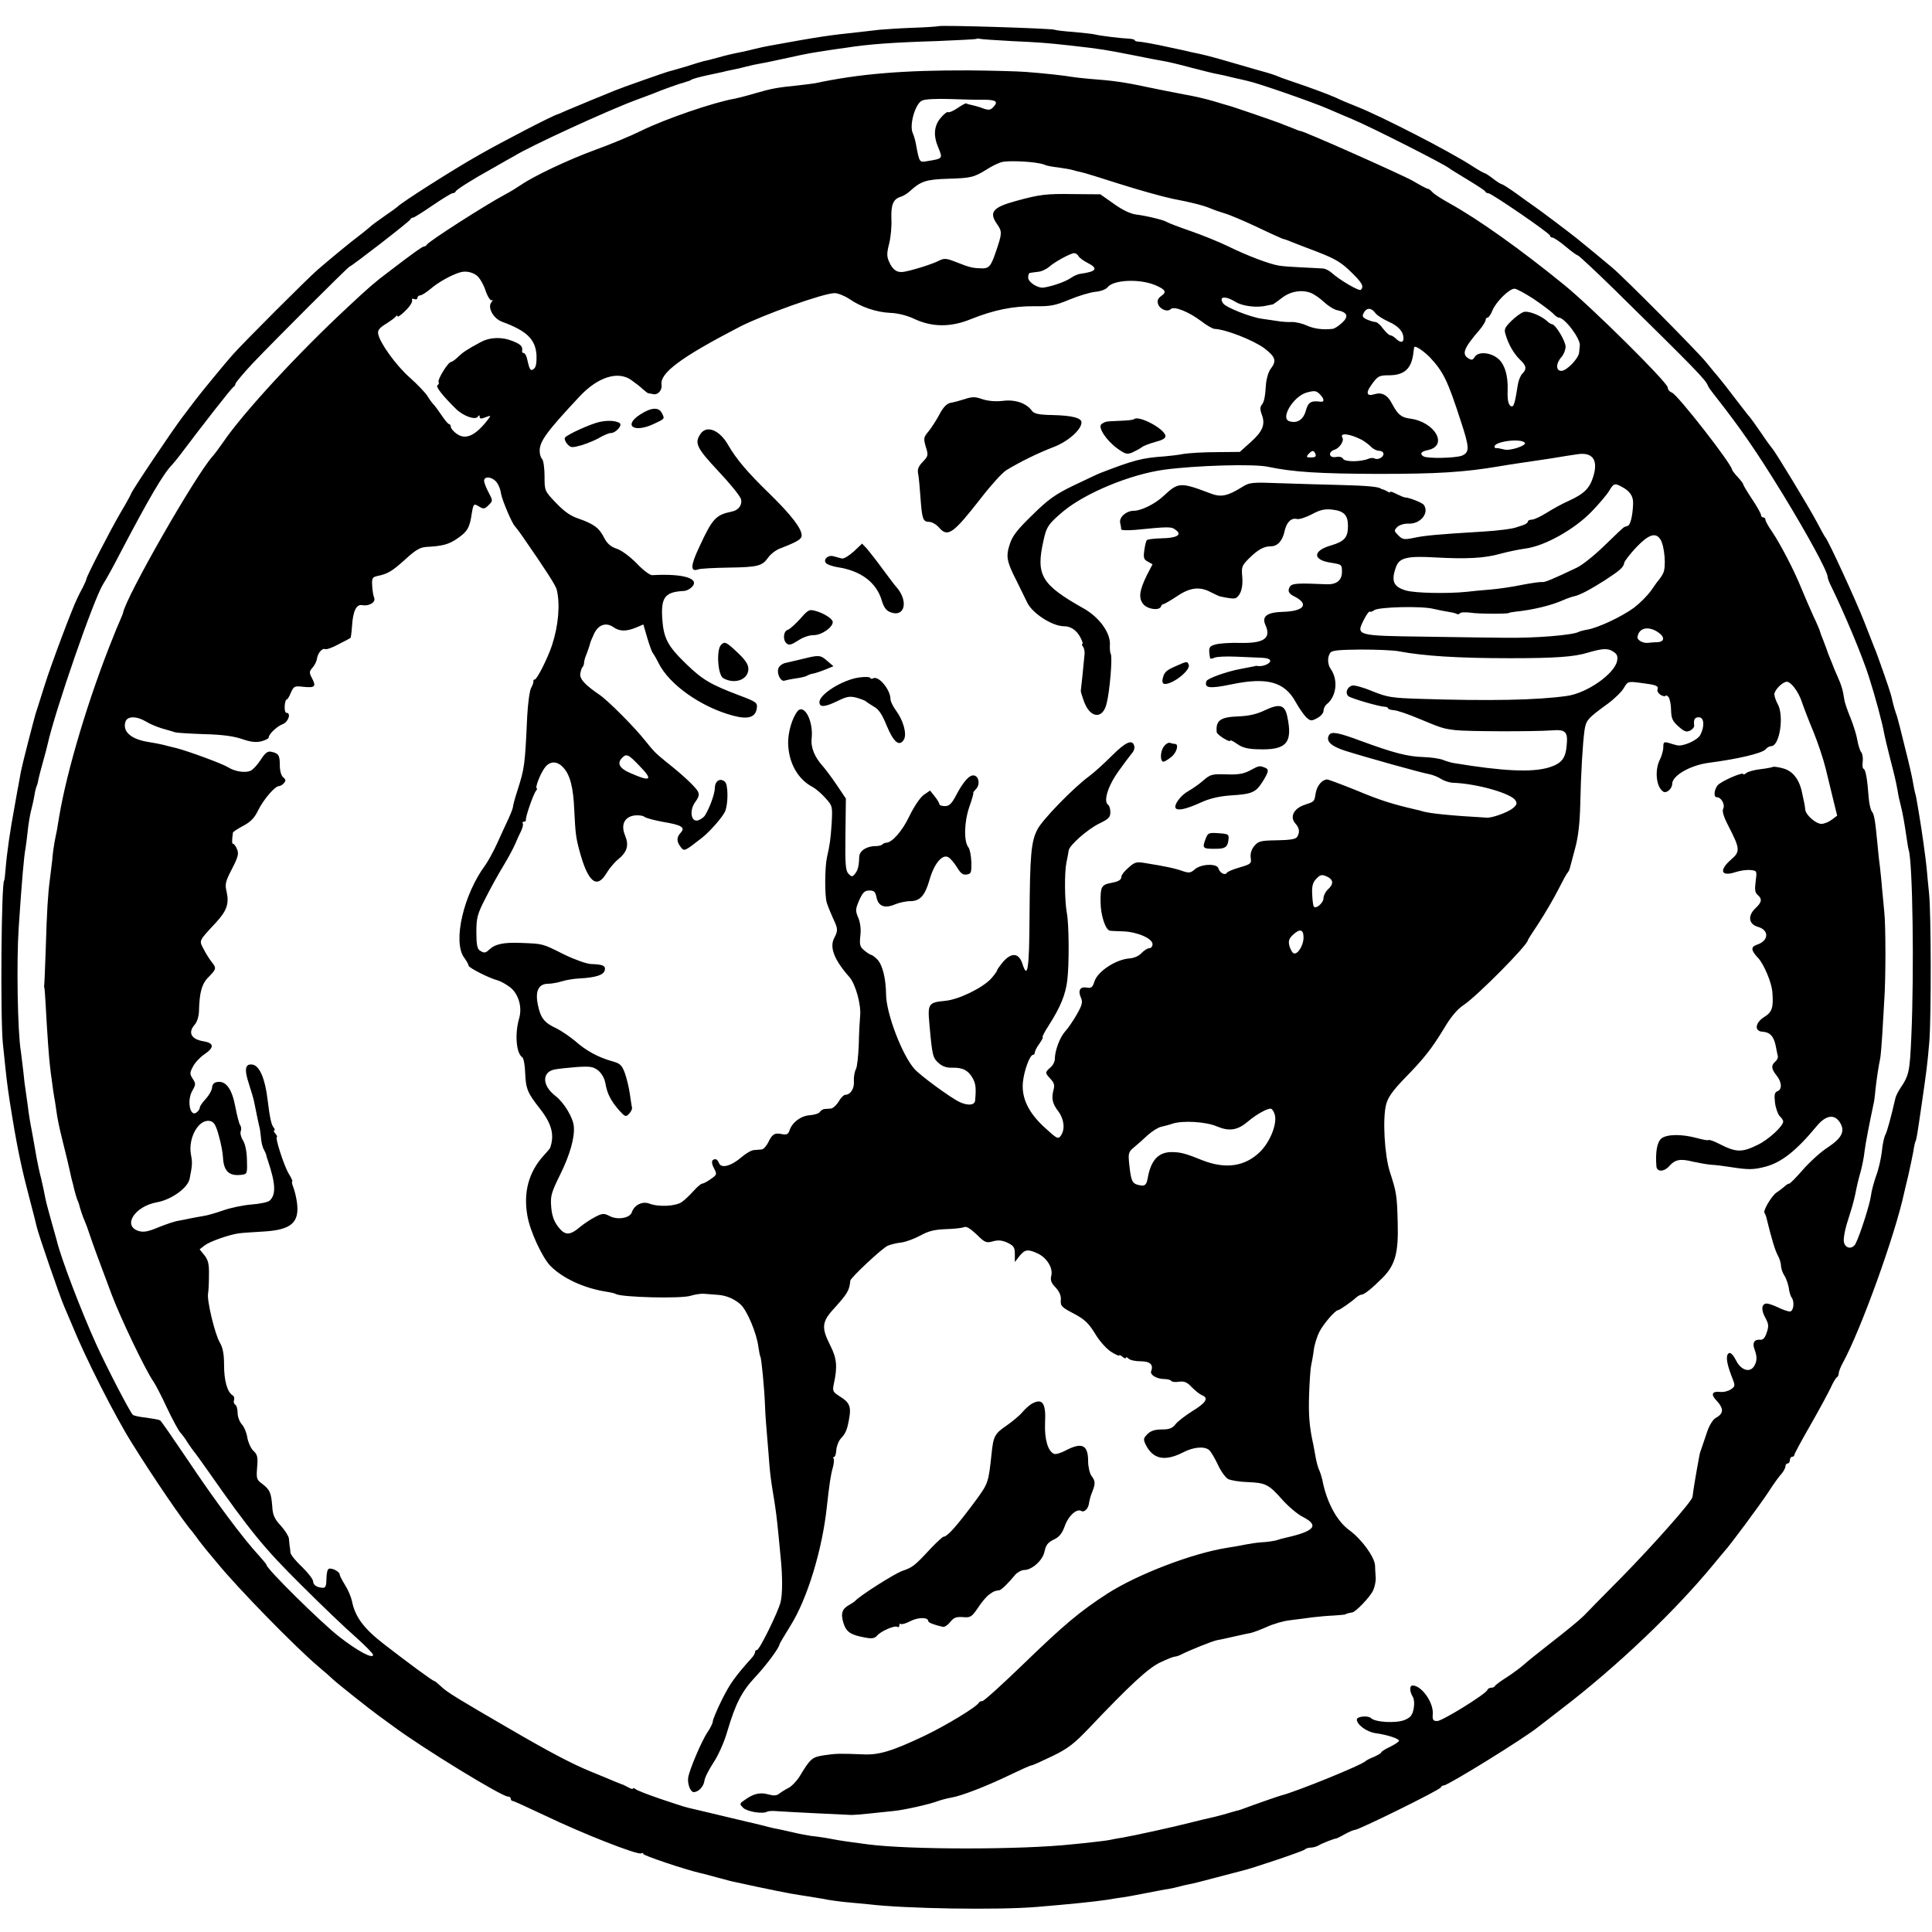 <?xml version="1.0" standalone="no"?>
<!DOCTYPE svg PUBLIC "-//W3C//DTD SVG 20010904//EN"
 "http://www.w3.org/TR/2001/REC-SVG-20010904/DTD/svg10.dtd">
<svg version="1.0" xmlns="http://www.w3.org/2000/svg"
 width="870pt" height="870pt" viewBox="0 0 870 870"
 preserveAspectRatio="xMidYMid meet">
<g transform="translate(0,870) scale(0.1,-0.1)"
fill="#000000" stroke="none">
<path d="M4226 8582 c-2 -1 -52 -5 -112 -7 -60 -2 -129 -7 -154 -9 -25 -3 -67
-8 -95 -11 -132 -14 -170 -19 -400 -61 -16 -3 -46 -9 -65 -14 -19 -5 -46 -11
-60 -14 -41 -8 -63 -13 -110 -26 -25 -7 -52 -14 -60 -15 -8 -2 -45 -13 -82
-25 -37 -11 -69 -20 -70 -20 -4 1 -225 -77 -253 -89 -11 -5 -56 -23 -100 -41
-44 -18 -96 -40 -115 -48 -19 -9 -37 -16 -40 -17 -20 -5 -249 -123 -355 -184
-117 -66 -352 -216 -365 -232 -3 -3 -29 -22 -57 -41 -29 -20 -59 -42 -67 -50
-8 -7 -29 -24 -47 -38 -38 -28 -137 -110 -189 -155 -44 -38 -333 -327 -380
-380 -30 -33 -146 -174 -173 -210 -4 -5 -28 -37 -53 -70 -47 -61 -234 -340
-234 -349 0 -2 -20 -39 -45 -81 -45 -76 -154 -288 -156 -302 0 -5 -8 -21 -16
-38 -9 -16 -20 -38 -25 -49 -23 -46 -121 -307 -148 -395 -17 -53 -34 -109 -40
-126 -9 -31 -59 -224 -66 -260 -2 -11 -6 -33 -9 -50 -3 -16 -12 -64 -19 -105
-21 -113 -35 -210 -41 -285 -2 -27 -5 -50 -6 -50 -13 0 -18 -620 -6 -735 4
-36 9 -87 12 -115 7 -66 13 -112 31 -220 25 -151 44 -238 80 -374 14 -53 27
-104 29 -114 7 -33 105 -317 124 -360 10 -23 26 -62 37 -87 56 -139 193 -410
269 -530 95 -153 233 -355 270 -396 5 -7 19 -24 29 -39 11 -14 28 -36 38 -48
10 -12 31 -37 46 -55 92 -113 351 -378 456 -467 26 -22 55 -47 64 -56 22 -21
170 -138 206 -164 15 -11 47 -34 70 -51 131 -97 485 -314 513 -314 7 0 13 -4
13 -10 0 -5 4 -10 9 -10 4 0 70 -30 146 -66 171 -82 413 -177 432 -170 8 3 12
2 9 -2 -4 -6 189 -71 259 -87 11 -2 47 -12 80 -21 33 -9 67 -18 75 -19 136
-30 255 -54 293 -59 26 -4 71 -11 99 -16 28 -6 79 -13 112 -16 34 -3 77 -7 96
-9 163 -20 585 -27 760 -12 145 12 254 23 315 32 22 4 54 9 70 11 17 2 64 11
105 19 41 8 87 17 103 19 15 3 35 7 45 10 9 3 28 7 42 10 14 2 70 16 125 31
55 14 107 28 115 30 42 9 276 88 285 96 5 5 17 9 27 9 10 0 26 4 36 10 16 10
74 32 79 31 2 0 19 8 38 19 20 11 41 20 47 20 17 0 383 180 386 191 2 5 8 9
14 9 18 0 360 211 423 262 5 4 55 42 110 85 247 189 509 439 680 647 22 27 45
54 50 60 23 24 164 214 201 271 21 33 47 69 57 79 9 11 17 26 17 33 0 7 5 13
10 13 6 0 10 7 10 15 0 8 5 15 10 15 6 0 10 4 10 8 0 5 32 64 71 132 39 68 80
144 92 169 11 25 25 48 29 49 4 2 8 10 8 18 0 7 8 28 18 46 82 150 236 577
277 768 2 8 10 44 19 80 8 36 18 83 22 105 3 22 8 43 10 46 4 7 8 31 28 169
21 145 26 182 34 280 9 114 8 577 -1 665 -4 39 -9 90 -11 115 -4 42 -22 173
-32 230 -2 14 -7 41 -10 60 -3 19 -7 41 -10 49 -2 8 -7 30 -10 50 -3 20 -19
90 -36 156 -16 66 -31 125 -33 130 -1 6 -5 17 -8 25 -3 8 -9 29 -13 45 -4 17
-8 35 -10 40 -4 17 -64 189 -74 210 -4 11 -25 63 -45 115 -34 88 -163 369
-175 380 -3 3 -20 34 -39 70 -33 63 -189 320 -200 330 -3 3 -26 34 -50 70 -25
36 -47 67 -50 70 -4 3 -31 39 -63 80 -31 41 -66 86 -78 100 -12 14 -38 45 -58
70 -40 49 -365 377 -422 425 -34 29 -129 107 -160 132 -35 28 -169 129 -190
143 -12 8 -48 34 -81 58 -32 23 -62 42 -65 42 -4 0 -22 11 -40 25 -18 14 -35
25 -38 25 -3 0 -30 15 -59 34 -102 66 -410 224 -517 266 -30 12 -72 29 -94 40
-41 18 -120 47 -206 76 -25 8 -54 19 -65 24 -11 4 -29 10 -40 13 -11 3 -75 21
-143 41 -113 33 -141 40 -197 51 -11 3 -51 12 -90 20 -76 17 -133 27 -152 28
-7 0 -13 3 -13 6 0 3 -12 6 -27 7 -33 1 -131 13 -153 19 -8 2 -51 7 -95 11
-44 3 -83 8 -86 10 -10 6 -518 22 -523 16z m329 -67 c128 -6 156 -8 265 -20
141 -16 152 -18 290 -45 58 -12 116 -23 130 -25 14 -2 70 -15 125 -30 55 -14
109 -28 120 -29 11 -2 43 -9 70 -16 28 -6 57 -13 65 -15 41 -8 294 -96 360
-125 41 -18 91 -39 110 -47 82 -34 413 -202 435 -220 6 -5 44 -28 85 -53 41
-25 77 -48 78 -52 2 -5 8 -8 14 -8 14 0 278 -181 278 -191 0 -5 5 -9 11 -9 6
0 33 -18 59 -40 26 -22 51 -40 55 -40 4 0 78 -69 164 -153 369 -363 412 -407
422 -434 2 -6 14 -23 27 -39 124 -158 188 -251 310 -449 114 -187 202 -349
202 -373 0 -5 6 -22 14 -38 60 -122 141 -315 171 -409 30 -93 62 -213 70 -260
2 -11 13 -58 25 -105 23 -89 27 -106 36 -155 2 -16 9 -46 14 -65 9 -36 16 -77
26 -145 3 -22 7 -46 9 -52 18 -56 25 -544 12 -839 -7 -159 -10 -176 -50 -235
-10 -15 -20 -35 -22 -45 -20 -87 -37 -149 -45 -164 -6 -11 -13 -45 -16 -77 -4
-32 -15 -81 -26 -109 -10 -29 -21 -69 -23 -89 -5 -38 -48 -173 -68 -213 -14
-30 -49 -26 -54 7 -2 14 4 47 12 75 9 28 20 65 25 81 5 17 11 41 14 55 8 41
13 63 26 109 6 24 14 62 16 85 4 34 23 132 40 211 3 11 7 40 9 65 5 48 15 113
22 145 2 11 6 58 9 105 3 47 7 117 9 155 7 95 7 339 0 400 -3 28 -7 75 -10
105 -2 30 -7 72 -9 93 -3 20 -8 65 -11 100 -11 115 -15 140 -26 153 -5 7 -12
34 -14 61 -6 84 -14 128 -23 131 -5 1 -6 16 -4 32 2 17 -1 36 -7 43 -6 8 -13
31 -17 53 -3 21 -17 66 -30 99 -14 33 -27 71 -29 85 -6 41 -12 63 -31 105 -10
22 -18 42 -19 45 -1 3 -7 19 -14 35 -7 17 -14 35 -15 40 -2 6 -9 24 -15 40 -7
17 -14 35 -15 40 -1 6 -14 37 -30 70 -15 33 -39 89 -54 125 -32 80 -95 201
-133 257 -16 23 -29 46 -29 52 0 6 -4 11 -10 11 -5 0 -10 5 -10 11 0 6 -18 38
-40 71 -22 33 -40 63 -40 67 0 3 -11 18 -25 33 -14 15 -25 30 -25 32 0 24
-245 338 -271 348 -11 4 -19 14 -19 23 0 22 -342 361 -465 461 -195 159 -387
296 -517 368 -36 20 -72 43 -78 51 -7 8 -16 15 -21 15 -4 0 -34 16 -66 35 -47
27 -492 225 -507 225 -3 0 -17 5 -33 12 -15 6 -30 12 -33 13 -3 1 -12 4 -20 8
-43 16 -225 79 -240 82 -3 1 -32 9 -64 19 -33 10 -93 24 -135 31 -42 8 -119
23 -171 34 -97 21 -149 28 -255 36 -33 3 -69 7 -80 9 -26 5 -123 16 -205 22
-36 3 -150 6 -255 7 -293 1 -495 -15 -695 -58 -14 -2 -50 -7 -80 -10 -92 -9
-120 -15 -189 -35 -36 -11 -77 -21 -91 -24 -94 -16 -316 -92 -425 -146 -44
-22 -136 -60 -205 -85 -123 -45 -278 -119 -333 -157 -16 -11 -48 -31 -71 -43
-87 -46 -349 -214 -354 -227 -2 -4 -8 -8 -13 -8 -7 0 -52 -32 -164 -118 -56
-42 -85 -67 -179 -155 -225 -209 -473 -478 -563 -611 -16 -23 -36 -50 -45 -60
-78 -86 -392 -636 -404 -706 0 -3 -7 -18 -14 -35 -7 -16 -14 -32 -15 -35 -1
-3 -7 -18 -14 -35 -110 -271 -210 -604 -245 -815 -3 -19 -8 -46 -10 -60 -3
-14 -8 -38 -11 -55 -3 -16 -8 -52 -10 -80 -3 -27 -8 -68 -11 -90 -8 -61 -13
-135 -18 -307 -3 -86 -6 -160 -7 -165 -1 -4 0 -10 1 -13 1 -3 3 -32 5 -65 8
-150 16 -253 20 -285 2 -19 6 -51 9 -70 2 -19 7 -51 10 -70 4 -19 8 -51 11
-70 2 -19 13 -73 25 -120 22 -89 27 -109 36 -150 3 -14 6 -29 8 -35 2 -5 6
-23 10 -40 4 -16 10 -37 13 -45 4 -8 7 -17 8 -20 6 -25 18 -59 25 -75 5 -11
16 -40 24 -65 14 -42 35 -100 99 -270 40 -106 150 -336 187 -390 10 -14 38
-68 62 -120 25 -53 52 -102 59 -110 8 -8 23 -28 33 -45 11 -16 23 -34 28 -40
5 -5 36 -48 69 -95 184 -263 250 -344 418 -510 91 -91 201 -196 244 -233 42
-38 77 -73 77 -79 0 -20 -70 17 -153 82 -82 64 -327 306 -327 323 0 3 -15 21
-33 41 -74 80 -199 248 -326 438 -62 92 -116 170 -120 172 -5 3 -33 8 -62 12
-30 3 -57 9 -61 13 -13 12 -119 217 -164 316 -69 152 -161 393 -179 471 -3 10
-14 51 -25 89 -11 39 -23 84 -26 100 -3 17 -11 55 -18 85 -8 30 -17 73 -21 95
-11 65 -15 83 -20 113 -9 46 -16 87 -20 123 -3 19 -7 48 -9 64 -3 17 -8 57
-11 90 -4 33 -9 74 -11 90 -15 87 -20 405 -10 555 14 211 24 327 31 360 2 14
7 50 10 80 3 30 10 71 15 90 5 19 12 50 15 69 3 19 8 37 10 41 2 3 6 17 8 31
3 13 11 44 18 69 17 61 17 62 23 87 34 153 208 655 250 722 13 20 47 81 75
136 132 252 196 361 235 401 6 6 22 26 36 44 103 137 235 306 242 308 4 2 8 8
8 13 0 5 35 47 77 92 108 113 432 437 438 437 7 0 270 203 273 212 2 5 7 8 12
8 5 0 44 25 88 55 44 30 85 55 90 55 6 0 12 3 14 8 4 9 79 56 173 108 38 22
79 45 90 51 72 45 425 207 550 253 33 12 69 26 80 30 30 13 119 45 128 46 4 1
9 3 12 4 3 1 8 3 13 4 4 1 12 4 17 8 6 3 37 12 70 19 33 7 65 14 70 15 6 2 24
6 40 9 17 3 46 10 65 15 19 5 51 12 70 15 19 3 73 15 120 25 85 19 104 22 190
35 25 4 56 8 70 10 101 16 213 24 410 30 96 4 176 8 178 10 2 2 9 2 15 0 7 -2
71 -6 142 -10z m-127 -264 c56 0 68 -8 47 -31 -16 -18 -23 -18 -62 -3 -10 3
-27 8 -37 10 -11 2 -22 5 -24 7 -2 3 -20 -7 -39 -20 -19 -13 -39 -22 -43 -19
-5 3 -20 -9 -34 -26 -30 -35 -34 -79 -11 -133 21 -51 22 -50 -52 -62 -33 -6
-33 -6 -49 80 -3 16 -9 36 -13 45 -18 35 10 134 41 148 14 7 67 9 128 7 58 -2
124 -4 148 -3z m249 -286 c13 -2 26 -6 30 -8 5 -3 31 -8 58 -11 28 -4 58 -9
67 -12 9 -3 25 -7 36 -9 11 -2 89 -26 173 -53 85 -27 192 -57 239 -67 90 -17
142 -31 175 -45 11 -5 38 -14 60 -21 22 -6 87 -34 145 -61 58 -28 110 -51 115
-53 6 -1 24 -7 40 -14 17 -7 72 -28 122 -47 74 -29 104 -46 146 -88 51 -49 60
-66 45 -81 -7 -8 -97 45 -132 77 -11 10 -29 19 -40 19 -12 1 -55 3 -96 5 -41
2 -87 5 -101 8 -41 6 -146 46 -229 87 -41 20 -118 51 -170 69 -52 18 -99 36
-105 40 -13 9 -91 28 -139 34 -25 3 -61 20 -100 48 l-61 43 -122 1 c-124 2
-152 -2 -258 -31 -106 -29 -123 -51 -84 -106 22 -32 22 -40 -7 -124 -23 -68
-31 -76 -73 -73 -33 1 -48 5 -106 28 -43 17 -53 18 -77 6 -28 -15 -121 -44
-158 -50 -31 -5 -51 9 -67 47 -10 22 -10 38 1 80 7 28 12 79 10 112 -2 64 8
88 42 99 11 3 29 14 40 24 50 46 74 54 172 57 105 3 117 6 177 43 21 14 51 28
65 32 24 7 120 4 167 -5z m180 -419 c4 -7 23 -21 41 -30 49 -25 40 -39 -33
-49 -11 -1 -31 -10 -45 -20 -22 -15 -77 -35 -120 -42 -26 -4 -70 24 -70 45 0
11 3 21 8 21 4 1 20 3 36 5 16 1 38 12 50 22 24 22 95 61 113 62 7 0 16 -6 20
-14z m-2711 -86 c12 -8 30 -38 40 -67 10 -30 23 -49 29 -45 5 3 5 -1 -2 -9
-19 -23 8 -73 48 -88 112 -41 150 -79 155 -150 1 -32 -2 -54 -11 -61 -15 -13
-20 -7 -30 38 -3 17 -11 32 -16 32 -5 0 -8 3 -8 8 4 22 -5 31 -42 46 -49 20
-103 18 -145 -5 -65 -35 -79 -45 -101 -66 -13 -13 -28 -23 -32 -23 -13 0 -62
-80 -56 -90 3 -5 1 -11 -5 -15 -9 -6 23 -47 84 -107 33 -32 87 -51 98 -34 5 8
8 7 8 -1 0 -9 7 -10 26 -2 25 9 26 8 13 -8 -57 -75 -102 -96 -143 -66 -14 10
-26 24 -26 31 0 6 -3 12 -7 12 -5 0 -19 17 -33 38 -14 20 -30 43 -37 50 -7 7
-20 25 -29 40 -10 15 -45 52 -79 82 -63 56 -136 158 -142 197 -3 15 6 27 34
44 21 13 41 28 45 33 4 6 8 7 8 2 0 -6 16 5 35 24 20 19 33 40 31 47 -3 7 1
10 10 6 7 -3 14 0 14 6 0 6 6 11 13 11 6 0 28 14 47 30 32 28 93 62 130 73 25
8 54 3 76 -13z m3056 -44 c47 -20 53 -31 27 -49 -15 -11 -19 -21 -14 -36 7
-23 42 -38 57 -23 15 15 81 -12 137 -54 24 -19 51 -34 60 -35 51 -2 175 -51
224 -87 51 -39 57 -57 29 -93 -10 -13 -19 -44 -21 -68 -4 -59 -8 -81 -20 -95
-7 -9 -7 -22 1 -43 17 -44 4 -76 -50 -124 l-49 -44 -104 -1 c-57 0 -124 -4
-149 -8 -25 -5 -63 -9 -85 -11 -102 -7 -137 -16 -290 -75 -11 -4 -65 -30 -120
-56 -83 -40 -115 -63 -186 -133 -68 -66 -90 -94 -102 -132 -18 -55 -14 -77 31
-165 16 -33 38 -77 48 -98 23 -48 113 -106 165 -106 31 0 57 -18 74 -50 9 -17
13 -30 9 -30 -4 0 -2 -6 3 -12 5 -7 8 -22 7 -33 -6 -66 -16 -160 -17 -165 -1
-3 6 -26 16 -53 28 -72 83 -76 100 -6 15 58 27 210 19 224 -3 5 -5 23 -4 40 4
54 -47 125 -118 165 -192 108 -216 150 -181 306 13 62 23 76 91 133 100 82
300 165 453 186 142 19 403 27 467 13 115 -24 230 -31 495 -32 264 0 386 7
545 34 30 5 73 12 95 15 22 3 83 12 135 20 52 9 106 17 120 19 71 12 98 -24
75 -99 -16 -53 -40 -78 -110 -110 -28 -12 -73 -37 -100 -54 -27 -17 -57 -31
-67 -31 -10 0 -18 -4 -18 -9 0 -5 -10 -12 -22 -16 -13 -4 -25 -8 -28 -9 -16
-7 -85 -16 -155 -20 -201 -12 -263 -18 -308 -28 -44 -9 -51 -8 -70 11 -20 20
-20 22 -5 38 10 9 31 16 51 15 53 -2 94 47 69 84 -6 10 -67 34 -85 34 -4 0
-21 7 -37 15 -17 9 -30 13 -30 10 0 -4 -6 -3 -12 2 -7 4 -16 8 -20 9 -5 1 -9
2 -10 4 -11 8 -62 13 -178 16 -74 2 -197 5 -273 8 -132 5 -140 4 -175 -18 -63
-39 -93 -46 -138 -29 -140 53 -147 52 -214 -10 -38 -36 -101 -67 -134 -67 -34
0 -66 -28 -62 -53 3 -12 5 -26 5 -31 1 -4 29 -5 64 -2 151 15 162 15 181 0 31
-22 6 -37 -63 -38 -33 -1 -62 -4 -66 -8 -4 -3 -9 -24 -12 -46 -5 -34 -2 -42
16 -51 l21 -12 -25 -48 c-34 -69 -39 -104 -17 -131 19 -24 73 -31 80 -11 2 6
7 11 12 11 4 0 31 16 60 35 59 40 103 45 153 18 18 -9 37 -18 42 -19 48 -10
63 -11 72 -6 21 14 31 49 27 95 -4 43 -2 50 29 81 41 41 68 56 100 56 30 0 53
25 62 70 9 39 30 59 55 53 10 -3 40 7 67 21 39 21 59 25 94 21 51 -6 69 -25
69 -73 0 -52 -15 -70 -76 -88 -84 -24 -84 -66 0 -78 48 -8 49 -8 49 -41 0 -39
-25 -58 -70 -56 -128 6 -155 4 -164 -10 -12 -19 -7 -32 20 -45 67 -34 44 -66
-49 -69 -75 -2 -100 -20 -81 -61 26 -59 -8 -82 -119 -79 -41 1 -89 -2 -106 -7
-30 -8 -33 -14 -25 -61 0 -4 9 -4 19 1 9 5 53 7 97 5 44 -2 97 -4 118 -5 23
-1 37 -6 37 -14 0 -13 -35 -27 -56 -23 -5 1 -11 1 -14 -1 -5 -1 -19 -4 -67
-13 -59 -11 -146 -42 -150 -54 -12 -32 14 -35 111 -15 162 34 241 12 291 -80
15 -27 36 -57 47 -68 19 -17 23 -18 49 -4 16 8 29 23 29 33 0 10 7 25 17 32
41 35 49 106 17 154 -16 22 -18 54 -4 75 7 11 36 14 137 15 70 0 148 -3 173
-8 111 -21 266 -31 500 -31 201 0 290 6 350 25 65 19 91 21 114 5 18 -11 22
-21 18 -42 -11 -58 -136 -146 -227 -158 -133 -19 -351 -23 -660 -13 -127 4
-147 7 -214 34 -40 17 -81 28 -91 26 -24 -6 -34 -34 -18 -48 12 -10 138 -47
166 -48 6 0 12 -3 12 -6 0 -4 12 -8 26 -9 15 -1 63 -17 108 -36 108 -45 113
-47 171 -54 53 -6 343 -7 433 -1 62 5 73 -6 67 -67 -5 -60 -23 -82 -80 -100
-77 -23 -206 -17 -430 20 -11 2 -32 8 -47 14 -14 6 -55 12 -90 13 -70 2 -134
19 -281 73 -102 38 -132 43 -142 26 -16 -27 8 -50 73 -71 102 -32 343 -99 377
-105 17 -3 41 -13 55 -22 14 -9 39 -17 55 -17 107 -4 260 -48 279 -79 9 -14 6
-21 -12 -36 -22 -18 -93 -44 -117 -42 -162 9 -256 19 -287 28 -9 3 -25 7 -35
9 -103 24 -158 41 -263 85 -67 27 -128 50 -134 50 -23 -1 -45 -28 -51 -60 -7
-42 -5 -39 -52 -55 -47 -16 -66 -54 -40 -83 19 -21 21 -40 8 -61 -6 -10 -33
-14 -91 -15 -74 -1 -84 -4 -102 -26 -13 -15 -18 -34 -16 -52 4 -27 1 -29 -49
-44 -29 -8 -55 -19 -58 -24 -8 -14 -32 -1 -38 19 -6 24 -79 21 -107 -4 -18
-16 -26 -17 -53 -8 -37 13 -74 21 -173 37 -35 6 -45 4 -72 -21 -18 -15 -32
-33 -32 -40 0 -15 -13 -23 -47 -29 -43 -8 -48 -18 -47 -86 0 -58 22 -126 42
-129 4 -1 30 -2 58 -3 65 -2 134 -32 134 -58 0 -10 -7 -18 -15 -18 -8 0 -23
-10 -35 -22 -11 -13 -35 -23 -55 -24 -61 -5 -141 -58 -156 -102 -9 -29 -15
-33 -36 -29 -30 5 -40 -14 -25 -47 8 -19 5 -32 -19 -74 -16 -28 -39 -62 -52
-76 -24 -26 -47 -87 -47 -125 0 -12 -9 -29 -20 -38 -25 -22 -25 -24 1 -52 16
-17 19 -29 13 -49 -10 -39 -5 -62 22 -97 26 -35 31 -81 11 -109 -12 -17 -18
-14 -71 35 -74 67 -106 133 -100 204 5 52 31 125 46 125 4 0 8 5 8 11 0 6 9
24 21 40 11 16 18 29 14 29 -3 0 9 24 28 53 53 83 75 138 83 202 9 72 8 253
-2 304 -10 55 -11 181 -2 226 5 22 9 46 10 54 2 24 87 98 139 123 40 19 49 28
49 50 0 15 -4 29 -9 33 -24 14 -3 84 45 151 27 38 55 75 62 83 7 7 12 21 10
30 -7 34 -38 21 -100 -41 -35 -35 -81 -77 -103 -93 -72 -53 -213 -198 -234
-241 -28 -55 -33 -113 -35 -394 -1 -235 -9 -283 -32 -210 -16 49 -48 52 -86
10 -15 -18 -28 -36 -28 -40 0 -3 -12 -20 -27 -37 -39 -42 -147 -95 -208 -100
-74 -7 -78 -14 -70 -103 13 -146 15 -154 44 -179 16 -14 36 -20 60 -19 46 1
72 -12 92 -49 13 -24 15 -44 10 -99 -2 -21 -32 -24 -69 -7 -41 19 -177 119
-204 149 -56 63 -128 252 -128 337 -1 71 -16 133 -40 157 -11 11 -23 20 -27
20 -5 1 -18 9 -31 20 -20 16 -22 26 -18 65 4 30 0 59 -9 82 -14 32 -13 39 4
79 16 36 25 44 46 44 21 0 27 -6 32 -31 8 -40 37 -51 82 -32 19 8 50 15 69 15
45 0 67 24 88 97 20 71 57 116 84 101 10 -5 27 -26 39 -45 16 -27 27 -36 44
-33 20 3 22 8 21 56 -1 29 -7 58 -13 66 -21 25 -20 111 3 180 13 36 21 66 19
66 -3 0 3 7 11 16 20 19 15 58 -8 62 -20 4 -48 -27 -81 -90 -20 -38 -31 -48
-50 -48 -14 0 -25 4 -25 9 0 4 -9 20 -21 35 l-21 26 -29 -20 c-17 -13 -43 -52
-64 -95 -31 -66 -78 -120 -105 -120 -5 0 -12 -3 -16 -7 -4 -5 -18 -8 -30 -8
-42 0 -74 -21 -75 -49 -1 -40 -6 -61 -20 -77 -11 -13 -14 -13 -28 1 -13 13
-16 41 -14 177 l2 162 -41 61 c-22 33 -51 71 -63 85 -37 41 -55 84 -50 126 8
78 -34 157 -64 121 -24 -30 -43 -95 -42 -144 2 -89 44 -163 112 -198 14 -8 40
-30 57 -50 31 -34 31 -37 27 -113 -5 -73 -8 -94 -21 -152 -10 -43 -11 -174 -1
-205 5 -16 18 -48 28 -70 23 -48 23 -55 5 -90 -21 -41 0 -97 69 -175 28 -32
54 -127 48 -177 -2 -21 -5 -78 -6 -128 -2 -49 -7 -99 -13 -110 -6 -11 -10 -35
-9 -53 3 -33 -15 -62 -39 -62 -6 0 -20 -13 -29 -30 -10 -16 -26 -31 -35 -32
-9 0 -23 -2 -30 -2 -7 -1 -16 -7 -20 -13 -4 -7 -24 -13 -45 -15 -40 -2 -81
-33 -92 -69 -6 -17 -13 -20 -34 -16 -33 7 -44 0 -62 -38 -8 -16 -21 -30 -29
-31 -8 -1 -24 -2 -35 -3 -11 0 -36 -15 -55 -31 -47 -41 -92 -53 -102 -28 -4
10 -11 18 -16 18 -18 0 -21 -14 -7 -41 14 -26 14 -29 -14 -48 -16 -12 -34 -21
-39 -21 -5 0 -23 -15 -39 -33 -16 -18 -40 -41 -53 -50 -28 -19 -104 -23 -146
-7 -31 12 -68 -6 -79 -39 -8 -26 -64 -36 -100 -17 -25 13 -32 13 -65 -4 -21
-11 -51 -31 -68 -45 -47 -40 -68 -39 -99 1 -19 25 -28 51 -31 89 -4 49 0 64
41 147 43 87 65 164 61 214 -2 39 -44 109 -83 139 -60 46 -62 107 -4 119 16 3
60 8 99 11 61 4 75 2 97 -15 16 -13 29 -35 33 -58 8 -47 24 -78 61 -121 27
-30 31 -32 45 -17 9 9 15 21 14 28 -2 7 -6 36 -10 63 -4 28 -14 69 -22 92 -14
37 -21 44 -57 54 -62 17 -119 48 -167 91 -24 20 -62 46 -84 57 -55 25 -72 47
-84 106 -13 62 3 95 46 95 15 0 43 5 62 11 19 6 55 12 80 13 72 4 107 15 113
36 5 21 -6 27 -63 29 -19 1 -73 20 -120 43 -100 50 -93 48 -195 52 -78 3 -116
-5 -143 -31 -16 -15 -22 -16 -42 -3 -11 7 -15 28 -15 82 0 65 4 81 41 153 22
44 58 109 80 145 22 36 46 81 54 100 8 19 20 46 27 59 6 14 10 28 7 33 -3 4 0
8 5 8 6 0 10 3 9 8 -3 10 33 115 45 130 5 6 7 12 4 12 -9 0 14 62 34 90 23 34
57 35 85 4 31 -32 46 -91 50 -194 5 -101 7 -121 23 -180 38 -142 78 -176 122
-102 12 20 35 48 51 61 42 34 51 64 33 108 -21 49 -3 85 43 91 18 2 39 -1 45
-7 7 -5 44 -15 82 -22 85 -14 102 -25 80 -49 -19 -21 -19 -39 0 -64 16 -21 17
-20 93 39 35 26 97 97 107 121 15 36 14 122 -1 134 -21 18 -44 4 -45 -27 0
-27 -23 -90 -44 -124 -5 -9 -20 -19 -31 -23 -33 -10 -41 45 -13 83 16 22 19
33 11 48 -11 20 -68 74 -142 132 -49 40 -54 45 -95 96 -49 62 -167 180 -205
206 -66 45 -90 71 -87 95 2 13 6 26 10 30 4 4 7 13 7 20 0 7 5 25 12 41 6 15
12 34 14 41 1 8 10 29 19 48 19 41 54 53 87 30 28 -20 58 -20 102 -2 l33 14
18 -62 c10 -33 21 -63 24 -66 3 -3 15 -23 26 -45 48 -98 193 -200 337 -238 68
-18 101 -7 106 35 3 24 -3 28 -80 57 -127 48 -165 70 -238 141 -84 81 -102
116 -108 205 -6 97 13 120 100 124 9 1 24 8 33 17 39 39 -39 62 -178 54 -10
-1 -42 23 -70 53 -31 31 -68 59 -90 66 -27 9 -43 23 -57 50 -22 44 -47 62
-116 86 -34 11 -64 32 -100 70 -52 54 -52 55 -52 121 0 36 -5 71 -11 77 -6 6
-11 22 -11 37 0 43 32 87 181 246 81 86 171 115 231 73 18 -13 42 -31 52 -41
11 -10 22 -18 25 -19 3 0 14 -2 23 -4 21 -4 40 18 37 42 -9 53 87 124 351 261
107 55 379 152 428 152 15 0 45 -12 66 -26 54 -37 121 -60 186 -63 32 -1 76
-12 107 -27 81 -38 165 -38 255 -1 102 41 190 59 286 58 72 -1 93 3 158 30 41
17 94 33 117 35 23 2 47 11 54 20 25 34 143 40 215 10z m1704 -62 c38 -26 77
-55 87 -65 10 -11 21 -19 26 -19 27 0 100 -97 95 -127 -1 -7 -2 -21 -3 -30 -2
-27 -56 -83 -80 -83 -26 0 -25 35 2 64 9 11 17 31 17 45 0 25 -46 101 -61 101
-4 0 -14 6 -21 13 -28 26 -86 49 -107 42 -12 -4 -37 -22 -56 -41 -29 -29 -33
-37 -25 -61 13 -45 38 -87 65 -113 29 -27 31 -42 10 -63 -8 -8 -17 -30 -20
-49 -12 -78 -18 -98 -26 -98 -15 0 -22 24 -20 71 3 70 -15 125 -48 148 -36 26
-86 27 -100 4 -8 -14 -14 -16 -28 -7 -32 19 -22 46 50 129 15 18 27 38 27 44
0 6 4 11 9 11 5 0 15 15 22 33 16 38 75 97 99 97 9 0 47 -21 86 -46z m-1003
27 c15 -6 41 -24 59 -41 18 -17 45 -34 60 -37 46 -9 53 -28 21 -57 -15 -14
-35 -27 -43 -27 -45 -5 -84 1 -115 15 -19 9 -49 16 -67 16 -18 -1 -46 1 -63 4
-16 2 -50 7 -75 11 -49 7 -161 51 -172 69 -22 32 10 35 57 6 31 -19 96 -27
140 -16 11 2 23 5 26 5 3 1 22 14 41 29 38 30 89 39 131 23z m289 -89 c7 -11
34 -28 60 -40 45 -20 68 -45 68 -76 0 -20 -14 -20 -34 -1 -8 8 -19 15 -25 15
-6 0 -20 14 -33 30 -12 17 -27 30 -34 30 -7 0 -24 5 -38 11 -21 10 -23 15 -15
30 12 24 34 24 51 1z m247 -201 c61 -66 80 -104 140 -290 39 -118 39 -138 4
-153 -29 -11 -155 -14 -173 -3 -18 11 -11 22 19 28 95 19 33 128 -80 142 -39
5 -55 19 -80 66 -20 40 -46 54 -79 44 -34 -11 -41 4 -17 38 30 43 36 47 80 47
72 0 104 30 112 104 1 11 3 22 4 23 4 8 41 -17 70 -46z m-495 -167 c19 -19 21
-35 4 -33 -45 6 -57 -2 -68 -41 -11 -41 -41 -59 -76 -46 -38 15 21 111 79 128
36 10 45 9 61 -8z m189 -205 c12 -7 30 -20 40 -30 10 -11 27 -19 37 -19 11 0
20 -6 20 -14 0 -16 -27 -29 -41 -20 -6 3 -18 2 -27 -2 -34 -14 -106 -15 -114
0 -4 8 -17 11 -33 8 -31 -5 -36 23 -5 33 22 7 44 40 35 54 -14 24 34 18 88
-10z m733 -12 c13 -12 -66 -39 -93 -31 -16 4 -31 7 -35 6 -5 -1 -8 2 -8 7 0
23 116 38 136 18z m-942 -52 c4 -11 -2 -15 -20 -15 -21 0 -23 2 -12 15 17 18
24 19 32 0z m-3690 -124 c10 -11 20 -34 22 -53 5 -30 50 -136 63 -148 3 -3 20
-25 37 -50 98 -141 147 -217 151 -235 16 -66 8 -161 -21 -250 -19 -58 -68
-155 -78 -155 -4 0 -7 -3 -6 -7 1 -5 -3 -18 -10 -30 -7 -13 -15 -71 -18 -130
-10 -221 -12 -233 -44 -333 -11 -34 -20 -67 -20 -73 0 -6 -9 -29 -19 -51 -11
-23 -33 -72 -51 -111 -17 -38 -42 -83 -54 -100 -99 -133 -148 -346 -96 -417
11 -15 20 -31 20 -36 0 -10 93 -57 132 -67 14 -4 40 -19 58 -33 36 -31 52 -88
38 -137 -21 -72 -13 -159 14 -176 6 -4 12 -36 13 -71 3 -72 11 -90 66 -160 54
-69 67 -119 46 -178 -1 -2 -14 -18 -29 -34 -67 -74 -92 -165 -73 -271 12 -70
67 -188 104 -226 56 -56 150 -99 247 -115 21 -3 43 -8 47 -11 25 -15 294 -22
337 -8 19 6 46 10 60 9 14 -1 43 -3 65 -5 37 -3 74 -19 101 -44 29 -28 71
-128 79 -189 3 -21 7 -42 9 -45 5 -8 18 -141 21 -221 1 -36 6 -101 10 -145 4
-44 8 -100 10 -125 4 -44 8 -77 21 -153 8 -51 12 -82 19 -152 3 -33 8 -85 11
-115 8 -79 8 -160 -1 -195 -11 -44 -95 -215 -106 -215 -5 0 -9 -4 -9 -10 0 -5
-7 -18 -16 -27 -76 -85 -97 -115 -133 -187 -23 -46 -41 -90 -41 -97 0 -8 -11
-31 -25 -51 -25 -37 -81 -168 -86 -203 -4 -28 10 -65 25 -65 21 0 44 24 48 50
1 14 20 51 41 83 22 33 49 94 62 140 37 125 65 180 125 244 49 52 110 134 110
148 0 3 23 41 50 85 76 121 144 345 164 540 10 91 17 140 26 170 5 18 7 37 4
41 -3 5 -2 9 3 9 4 0 8 14 9 30 1 17 10 41 21 53 22 23 29 41 38 96 8 47 -1
67 -42 92 -33 21 -35 24 -28 58 17 77 13 115 -16 172 -41 81 -39 107 19 169
59 66 67 79 71 123 2 14 146 149 170 158 13 5 40 12 61 14 21 3 58 17 84 31
36 20 63 27 114 29 37 1 74 5 83 9 11 5 28 -6 57 -33 37 -37 44 -39 73 -31 24
7 41 5 66 -6 28 -14 33 -21 33 -51 l0 -36 21 27 c24 30 38 32 83 11 41 -20 69
-66 60 -100 -5 -20 0 -33 20 -53 17 -19 25 -37 23 -57 -2 -26 4 -32 58 -60 49
-26 67 -43 96 -90 19 -33 52 -69 72 -82 20 -13 37 -20 37 -17 0 4 7 1 15 -6 8
-7 15 -9 15 -4 0 4 5 3 12 -4 7 -7 31 -12 54 -12 43 0 59 -15 48 -44 -7 -17
25 -36 60 -36 14 0 27 -4 30 -8 3 -5 19 -7 35 -4 24 3 37 -2 58 -25 16 -16 36
-32 46 -36 31 -12 18 -34 -43 -71 -32 -20 -67 -47 -77 -60 -14 -18 -28 -23
-61 -23 -31 0 -50 -6 -65 -21 -19 -19 -19 -24 -7 -49 33 -65 87 -75 170 -32
45 23 93 27 114 10 9 -7 26 -37 40 -66 13 -29 34 -58 46 -65 11 -6 51 -13 88
-14 82 -3 96 -11 157 -80 27 -30 68 -65 92 -77 75 -38 53 -64 -75 -93 -13 -3
-33 -8 -44 -12 -11 -3 -41 -8 -66 -9 -26 -2 -58 -7 -72 -10 -14 -3 -52 -10
-85 -15 -157 -25 -402 -119 -538 -206 -125 -81 -195 -140 -374 -313 -97 -94
-182 -171 -189 -171 -7 0 -14 -3 -16 -7 -7 -18 -151 -105 -248 -151 -144 -68
-203 -86 -275 -82 -103 4 -119 4 -173 -4 -55 -8 -63 -15 -111 -95 -13 -21 -36
-45 -50 -52 -14 -7 -33 -19 -42 -26 -11 -9 -24 -10 -47 -4 -37 11 -67 5 -105
-22 -28 -19 -28 -20 -10 -38 17 -17 88 -29 108 -17 6 3 26 4 45 2 41 -3 306
-16 335 -17 11 0 49 3 85 7 36 4 83 9 105 11 44 4 161 30 200 45 14 5 40 12
58 15 48 8 160 52 262 101 50 24 94 44 99 44 5 0 47 19 95 42 72 35 99 57 166
127 183 193 268 272 322 296 29 14 58 25 63 25 6 0 18 4 28 9 39 20 139 60
162 65 14 2 48 10 75 16 28 6 61 14 75 16 14 3 48 16 75 28 28 13 75 27 105
30 30 4 75 9 100 13 25 3 68 7 95 8 28 2 51 4 53 5 2 3 18 7 31 9 16 2 79 68
94 98 7 15 13 42 12 58 -1 17 -3 42 -3 56 -3 39 -60 117 -114 157 -58 41 -105
129 -124 231 -3 13 -9 31 -13 40 -5 9 -11 32 -15 51 -3 19 -9 46 -11 60 -19
85 -23 137 -20 230 2 58 6 116 9 130 3 14 9 45 12 70 3 25 15 62 25 82 18 36
72 98 84 98 7 0 63 39 83 58 7 6 18 12 23 12 12 0 46 27 94 75 58 58 73 113
69 250 -3 123 -6 138 -35 227 -24 74 -34 240 -17 305 8 31 29 61 82 116 90 92
122 133 180 228 30 51 60 86 88 104 59 39 288 270 288 291 0 2 22 37 49 77 26
40 65 106 86 147 21 41 40 77 44 80 3 3 8 12 10 20 2 8 13 49 24 90 14 51 21
113 23 195 3 145 11 274 19 335 7 47 14 55 105 121 31 23 64 55 73 72 17 29
19 29 74 22 71 -9 83 -13 77 -30 -3 -7 4 -18 15 -25 12 -6 21 -7 21 -3 0 4 6
1 13 -5 6 -7 12 -34 12 -59 1 -38 6 -50 33 -74 27 -24 36 -27 53 -19 11 6 19
16 18 23 -3 27 2 37 21 37 24 0 27 -40 7 -79 -13 -25 -79 -54 -106 -47 -9 2
-26 7 -38 11 -20 5 -23 3 -23 -20 0 -14 -7 -39 -15 -55 -25 -48 -17 -125 15
-145 14 -9 40 13 40 35 0 37 81 84 165 95 131 17 241 43 256 61 6 8 18 14 25
14 38 0 59 137 29 190 -8 14 -14 33 -15 43 0 19 36 56 56 57 19 0 53 -45 68
-91 8 -24 31 -84 52 -134 20 -49 45 -124 55 -165 10 -41 26 -106 35 -144 l17
-69 -24 -18 c-13 -10 -34 -19 -47 -19 -25 0 -71 40 -73 65 -1 8 -2 18 -3 23
-1 4 -5 25 -10 47 -12 64 -42 103 -87 115 -22 6 -43 9 -47 6 -4 -2 -30 -7 -56
-10 -27 -3 -55 -11 -62 -17 -8 -6 -14 -9 -14 -5 0 12 -102 -33 -116 -51 -16
-22 -18 -53 -3 -53 20 0 38 -33 29 -51 -6 -11 1 -36 24 -80 52 -101 53 -114
11 -150 -56 -49 -45 -78 21 -56 22 7 52 11 68 9 28 -3 28 -4 22 -51 -5 -37 -3
-51 9 -61 21 -18 19 -33 -10 -60 -36 -34 -31 -72 12 -84 51 -15 48 -63 -5 -80
-29 -10 -28 -25 6 -61 26 -29 59 -108 63 -150 6 -73 -1 -93 -37 -115 -41 -26
-45 -64 -7 -66 33 -2 50 -20 59 -62 4 -20 8 -42 10 -49 1 -7 -4 -17 -12 -24
-19 -16 -18 -32 6 -62 24 -30 26 -63 4 -71 -13 -5 -15 -16 -11 -51 3 -25 13
-52 21 -61 9 -8 16 -19 16 -24 0 -21 -65 -81 -114 -105 -73 -36 -98 -35 -176
5 -23 12 -44 19 -47 16 -3 -2 -26 2 -51 9 -70 19 -136 18 -161 -2 -19 -17 -27
-60 -22 -125 2 -26 34 -26 58 1 26 30 50 34 106 20 23 -5 60 -12 82 -14 22 -1
60 -6 85 -10 83 -13 105 -13 159 1 73 19 140 72 231 182 41 50 80 57 105 18
25 -39 10 -70 -53 -112 -32 -20 -82 -66 -112 -100 -30 -35 -59 -64 -63 -64 -5
0 -14 -6 -21 -13 -8 -6 -23 -19 -36 -27 -23 -16 -63 -84 -54 -92 2 -3 7 -14 9
-24 23 -94 38 -143 50 -166 8 -14 15 -36 15 -47 0 -12 7 -32 15 -45 9 -13 17
-38 20 -55 2 -18 8 -38 13 -44 14 -19 9 -62 -8 -63 -8 0 -32 8 -52 18 -21 10
-44 18 -52 18 -23 0 -27 -28 -7 -63 15 -28 17 -38 7 -67 -8 -25 -17 -35 -31
-33 -26 2 -35 -15 -24 -44 13 -34 11 -56 -4 -78 -21 -28 -59 -13 -80 30 -10
20 -23 35 -30 32 -17 -6 -13 -43 9 -100 19 -48 19 -49 -1 -63 -11 -8 -33 -14
-49 -12 -36 4 -43 -11 -18 -37 36 -39 35 -60 -3 -81 -11 -6 -28 -33 -37 -60
-24 -72 -30 -88 -32 -94 -3 -7 -28 -151 -31 -175 -1 -11 -3 -23 -4 -27 -3 -20
-173 -212 -315 -357 -89 -90 -166 -168 -172 -175 -23 -23 -72 -63 -159 -131
-49 -38 -101 -80 -115 -93 -14 -12 -47 -37 -75 -55 -27 -17 -51 -35 -53 -39
-2 -5 -10 -8 -17 -8 -7 0 -15 -4 -17 -10 -6 -18 -203 -140 -226 -140 -19 0
-22 5 -20 33 3 52 -51 127 -91 127 -14 0 -14 -26 0 -49 7 -11 9 -32 5 -55 -6
-30 -14 -40 -40 -51 -38 -16 -133 -11 -152 8 -13 13 -64 8 -64 -6 0 -24 46
-57 86 -62 50 -7 104 -24 104 -34 0 -4 -18 -16 -40 -27 -22 -10 -40 -22 -40
-25 0 -4 -15 -12 -32 -20 -18 -7 -35 -16 -38 -19 -14 -17 -315 -139 -380 -155
-12 -3 -107 -36 -180 -63 -8 -3 -19 -6 -25 -7 -5 -2 -30 -8 -55 -16 -25 -7
-54 -14 -64 -16 -10 -2 -53 -12 -95 -23 -76 -19 -239 -55 -296 -65 -16 -2 -41
-7 -55 -10 -14 -3 -47 -7 -75 -10 -27 -3 -70 -8 -95 -10 -228 -25 -737 -25
-925 0 -70 9 -131 18 -150 22 -25 5 -60 11 -105 16 -19 3 -57 10 -85 17 -27 6
-61 14 -75 16 -14 3 -43 10 -65 16 -22 5 -47 12 -55 13 -13 3 -51 12 -235 56
-53 12 -46 10 -160 48 -55 19 -106 38 -112 44 -7 5 -13 6 -13 3 0 -4 -10 -1
-22 6 -13 7 -25 13 -28 13 -3 1 -16 7 -30 12 -14 6 -64 27 -111 46 -85 35
-184 87 -366 193 -231 134 -280 164 -305 188 -15 14 -29 26 -32 26 -7 0 -117
81 -228 167 -90 70 -129 122 -143 193 -4 19 -18 52 -31 72 -13 21 -24 42 -24
47 0 14 -38 33 -50 26 -6 -3 -10 -24 -10 -46 0 -27 -4 -39 -14 -39 -27 0 -46
12 -46 29 0 9 -23 39 -50 65 -28 26 -51 55 -52 64 -1 10 -2 24 -4 32 -1 8 -2
23 -3 32 -1 10 -17 36 -36 57 -29 31 -37 49 -39 88 -5 62 -11 75 -45 101 -26
19 -27 24 -23 75 4 46 1 57 -17 74 -11 10 -23 37 -27 58 -3 22 -14 49 -25 61
-10 11 -19 34 -19 52 0 17 -5 34 -11 37 -6 4 -8 13 -5 21 3 7 0 17 -7 21 -24
15 -38 67 -38 136 0 49 -5 78 -20 103 -22 39 -58 189 -52 219 2 11 4 48 4 82
1 49 -3 68 -20 90 l-22 27 23 18 c22 17 109 48 153 54 11 2 59 5 108 8 129 7
167 40 154 133 -3 21 -10 51 -16 66 -6 15 -8 27 -5 27 3 0 -4 16 -16 35 -21
35 -63 165 -53 165 3 0 0 7 -7 15 -7 8 -9 15 -5 15 4 0 3 6 -3 13 -10 12 -17
43 -27 125 -11 94 -36 153 -68 158 -33 5 -38 -21 -16 -87 11 -35 22 -71 23
-79 15 -74 20 -97 23 -110 3 -8 6 -31 8 -51 1 -20 7 -45 13 -55 5 -10 11 -22
11 -26 1 -4 3 -13 6 -20 36 -107 39 -156 10 -184 -6 -7 -43 -15 -82 -18 -38
-3 -96 -15 -129 -27 -32 -11 -72 -23 -89 -25 -16 -3 -41 -7 -55 -10 -14 -3
-38 -8 -55 -11 -16 -2 -58 -16 -92 -30 -48 -20 -67 -23 -90 -16 -72 24 -16
111 84 129 66 12 139 65 147 106 12 61 13 72 6 108 -14 76 35 162 85 152 18
-3 27 -17 40 -65 10 -34 18 -78 19 -97 3 -65 28 -88 86 -80 23 3 24 6 22 70
-1 36 -8 70 -18 85 -9 14 -13 32 -10 41 4 9 2 22 -3 28 -4 6 -14 43 -21 81
-15 80 -41 117 -79 113 -17 -2 -25 -10 -26 -26 -1 -12 -14 -35 -28 -50 -15
-16 -27 -33 -27 -39 0 -6 -6 -16 -14 -22 -30 -25 -46 54 -19 99 15 26 15 31 1
52 -14 22 -14 27 1 55 9 18 32 42 51 55 46 31 45 51 -4 59 -55 9 -71 39 -39
75 10 11 18 36 19 59 2 87 13 126 44 156 35 36 36 39 11 70 -10 13 -26 39 -35
57 -20 38 -21 34 56 117 49 53 60 85 49 137 -9 37 -6 48 24 106 28 54 31 69
22 89 -5 12 -13 23 -17 23 -6 0 -6 14 -1 51 1 3 21 17 46 30 34 18 51 36 67
69 24 49 76 110 94 110 6 0 17 6 23 14 9 10 8 16 -4 26 -9 8 -15 29 -15 56 0
44 -6 52 -40 59 -15 3 -27 -7 -45 -35 -14 -22 -34 -44 -45 -50 -23 -12 -72 -5
-103 15 -26 16 -175 71 -232 86 -22 5 -49 12 -60 15 -11 3 -44 9 -74 14 -73
13 -110 47 -96 90 8 26 50 26 92 1 17 -11 51 -25 75 -32 24 -7 50 -14 58 -17
8 -2 67 -6 130 -8 80 -2 132 -9 170 -22 40 -14 64 -16 88 -10 17 5 32 12 32
17 0 15 37 50 63 60 26 10 39 51 17 51 -6 0 -9 14 -8 30 1 17 5 30 9 30 4 0
12 14 19 31 13 29 16 31 57 26 51 -5 58 1 38 39 -13 25 -13 30 2 47 9 10 18
27 20 39 4 27 23 50 37 45 6 -3 34 7 61 22 28 14 52 27 53 28 2 1 5 23 7 50 4
70 19 103 46 98 31 -6 62 13 54 33 -4 9 -8 34 -9 55 -2 33 1 38 23 43 48 10
66 21 126 75 46 42 66 54 94 56 74 4 102 11 142 39 43 30 54 47 63 109 8 48 9
49 35 33 18 -11 24 -10 41 7 20 20 20 20 0 58 -11 20 -20 44 -20 52 0 21 34
19 54 -4z m5067 -22 c39 -20 55 -44 53 -79 -2 -53 -12 -94 -24 -98 -5 -2 -12
-4 -15 -5 -4 -1 -43 -38 -89 -83 -45 -44 -102 -90 -127 -101 -111 -53 -145
-67 -157 -64 -7 1 -48 -5 -90 -13 -42 -9 -106 -18 -142 -21 -36 -3 -83 -7
-105 -10 -88 -9 -234 -6 -274 6 -58 17 -68 44 -43 110 15 37 51 46 172 39 143
-8 224 -4 295 16 33 9 85 20 115 24 86 11 221 87 297 166 35 36 71 79 80 95
19 32 25 34 54 18z m176 -238 c19 -30 27 -126 12 -153 -6 -12 -15 -25 -18 -28
-3 -3 -19 -24 -35 -48 -16 -23 -51 -58 -77 -78 -54 -40 -162 -91 -210 -99 -18
-3 -35 -8 -39 -10 -24 -15 -198 -29 -330 -27 -52 0 -216 3 -363 5 -310 4 -311
5 -276 75 12 24 24 40 27 38 3 -3 12 0 20 6 18 15 216 20 268 6 22 -5 51 -11
66 -13 14 -2 31 -6 37 -9 5 -4 12 -2 15 2 3 5 25 6 48 3 37 -6 173 -6 173 -1
0 1 11 3 25 5 80 8 164 28 218 52 18 8 41 16 51 18 25 5 74 31 141 74 66 43
81 57 84 76 1 8 26 40 54 70 56 59 88 69 109 36z m-12 -417 c33 -22 32 -44 -2
-46 -16 0 -35 -2 -43 -3 -22 -2 -49 13 -46 27 6 41 48 50 91 22z m-4589 -599
c67 -68 57 -78 -38 -36 -49 21 -61 44 -36 69 19 19 28 15 74 -33z m3105 -505
c24 -14 24 -32 -1 -55 -11 -10 -20 -28 -20 -39 0 -22 -35 -52 -44 -38 -3 5 -6
29 -7 55 -2 33 2 52 16 67 21 23 28 24 56 10z m-111 -272 c0 -37 -29 -81 -46
-70 -6 4 -14 19 -18 34 -5 21 -1 32 16 48 32 30 48 25 48 -12z m-129 -799 c10
-41 -21 -120 -66 -165 -68 -67 -155 -80 -260 -39 -76 31 -100 37 -139 37 -60
0 -94 -37 -108 -119 -6 -31 -13 -36 -42 -29 -28 7 -33 19 -41 94 -5 49 -3 55
21 75 15 12 43 37 62 55 20 18 47 35 61 38 14 3 37 9 51 14 46 15 150 9 199
-12 57 -24 94 -18 141 22 39 33 90 61 104 57 6 -2 13 -14 17 -28z"/>
<path d="M4345 6903 c-22 -7 -51 -15 -65 -17 -17 -4 -33 -20 -50 -53 -14 -26
-36 -60 -49 -76 -22 -26 -23 -31 -12 -69 12 -38 11 -42 -14 -68 -20 -21 -25
-34 -20 -56 3 -16 7 -63 10 -104 7 -97 11 -110 39 -110 12 0 32 -11 45 -26 39
-45 63 -28 190 135 44 57 95 113 113 124 61 37 142 77 210 103 67 25 128 79
128 112 0 20 -42 31 -130 33 -63 1 -83 6 -93 19 -24 34 -75 52 -130 45 -34 -4
-66 -1 -92 7 -33 12 -47 12 -80 1z"/>
<path d="M2882 6833 c-77 -50 -27 -84 62 -42 51 24 50 22 36 50 -15 27 -49 24
-98 -8z"/>
<path d="M5106 6812 c-3 -3 -32 -6 -64 -7 -65 -3 -62 -2 -81 -14 -20 -13 20
-74 71 -111 35 -25 43 -27 66 -18 15 7 34 17 42 23 8 7 37 18 63 25 34 9 47
17 45 28 -6 33 -123 94 -142 74z"/>
<path d="M2700 6800 c-41 -9 -147 -57 -156 -71 -3 -6 2 -19 11 -29 16 -17 20
-17 67 -4 27 9 64 24 81 35 18 10 39 19 48 19 22 0 54 36 39 45 -17 11 -53 13
-90 5z"/>
<path d="M3155 6747 c-29 -42 -19 -63 80 -169 53 -56 98 -112 102 -126 6 -26
-11 -50 -43 -56 -71 -15 -86 -31 -145 -159 -40 -84 -41 -114 -5 -101 11 4 73
7 136 8 133 2 152 7 179 45 11 16 35 34 53 41 78 30 98 42 98 59 0 31 -47 92
-143 186 -101 98 -151 157 -188 221 -38 67 -96 91 -124 51z"/>
<path d="M3845 6217 c-21 -19 -45 -34 -54 -32 -9 2 -25 7 -37 10 -26 8 -51
-17 -32 -33 7 -5 29 -13 49 -16 106 -16 176 -69 200 -151 9 -30 20 -45 39 -52
65 -25 82 51 26 114 -6 6 -33 42 -61 80 -27 37 -60 79 -71 92 l-22 23 -37 -35z"/>
<path d="M3604 5914 c-22 -24 -47 -47 -56 -50 -21 -6 -24 -47 -5 -62 10 -9 22
-5 50 13 22 15 50 25 72 25 35 0 85 35 85 59 0 14 -40 40 -78 50 -28 8 -33 5
-68 -35z"/>
<path d="M3247 5796 c-22 -22 -15 -136 10 -150 51 -29 113 -7 113 42 0 19 -13
39 -43 68 -57 54 -63 57 -80 40z"/>
<path d="M3615 5733 c-27 -6 -62 -15 -77 -18 -15 -3 -29 -14 -33 -25 -8 -24
11 -61 28 -55 6 2 29 7 51 10 21 3 43 8 50 12 6 4 19 9 29 10 10 2 34 10 54
18 l36 15 -28 24 c-31 27 -37 27 -110 9z"/>
<path d="M5294 5700 c-44 -19 -53 -28 -59 -60 -2 -13 2 -20 11 -20 38 0 116
63 107 86 -6 17 -8 17 -59 -6z"/>
<path d="M3867 5649 c-74 -11 -177 -75 -177 -111 0 -24 24 -23 83 6 41 20 54
22 85 14 20 -6 39 -13 42 -17 3 -3 19 -13 35 -23 22 -12 37 -34 58 -86 31 -75
58 -97 78 -61 13 25 -3 84 -36 129 -14 19 -25 42 -25 51 0 44 -55 109 -79 94
-5 -3 -11 -2 -13 3 -1 4 -24 5 -51 1z"/>
<path d="M5699 5503 c-39 -19 -74 -27 -123 -29 -81 -3 -102 -18 -97 -71 1 -12
61 -49 61 -38 0 4 14 -3 31 -15 22 -16 47 -23 92 -24 131 -5 160 28 133 151
-11 49 -35 55 -97 26z"/>
<path d="M5240 5337 c-16 -22 -16 -67 -1 -67 5 0 20 9 35 21 25 19 36 59 17
59 -5 0 -15 2 -23 5 -7 2 -20 -6 -28 -18z"/>
<path d="M5628 5230 c-29 -15 -53 -19 -106 -17 -64 2 -72 0 -104 -28 -19 -17
-49 -37 -66 -47 -34 -18 -67 -62 -58 -77 9 -13 47 -5 113 25 39 18 81 28 133
32 98 6 114 13 145 61 29 47 31 57 9 65 -23 9 -25 8 -66 -14z"/>
<path d="M5430 4925 c-18 -47 -16 -48 54 -47 35 1 45 10 48 42 3 23 -1 25 -45
28 -43 3 -48 1 -57 -23z"/>
<path d="M4645 2378 c-10 -6 -29 -23 -41 -37 -12 -15 -45 -42 -72 -61 -53 -36
-59 -48 -67 -128 -14 -130 -15 -132 -72 -210 -83 -112 -127 -162 -144 -162 -4
0 -29 -23 -56 -51 -75 -81 -83 -87 -130 -103 -34 -12 -191 -111 -213 -136 -3
-3 -14 -10 -24 -16 -34 -18 -41 -39 -28 -82 13 -42 33 -55 103 -67 26 -5 39
-2 49 10 17 20 79 47 91 39 5 -3 9 0 9 7 0 7 3 10 6 6 4 -3 23 2 44 13 35 18
80 18 80 0 0 -7 29 -18 67 -26 7 -1 22 9 32 22 16 20 27 24 57 22 35 -3 40 1
68 42 16 25 39 52 51 60 19 14 23 16 45 19 9 1 41 32 72 70 10 11 28 21 39 21
37 0 86 45 93 85 6 28 15 39 41 52 26 12 38 28 51 64 16 44 53 77 73 65 13 -8
32 10 35 35 2 13 8 37 15 52 14 36 14 48 -4 71 -8 11 -15 41 -15 66 0 73 -27
87 -100 49 -22 -12 -46 -19 -53 -16 -28 11 -44 66 -41 139 5 91 -12 114 -61
86z"/>
</g>
</svg>
